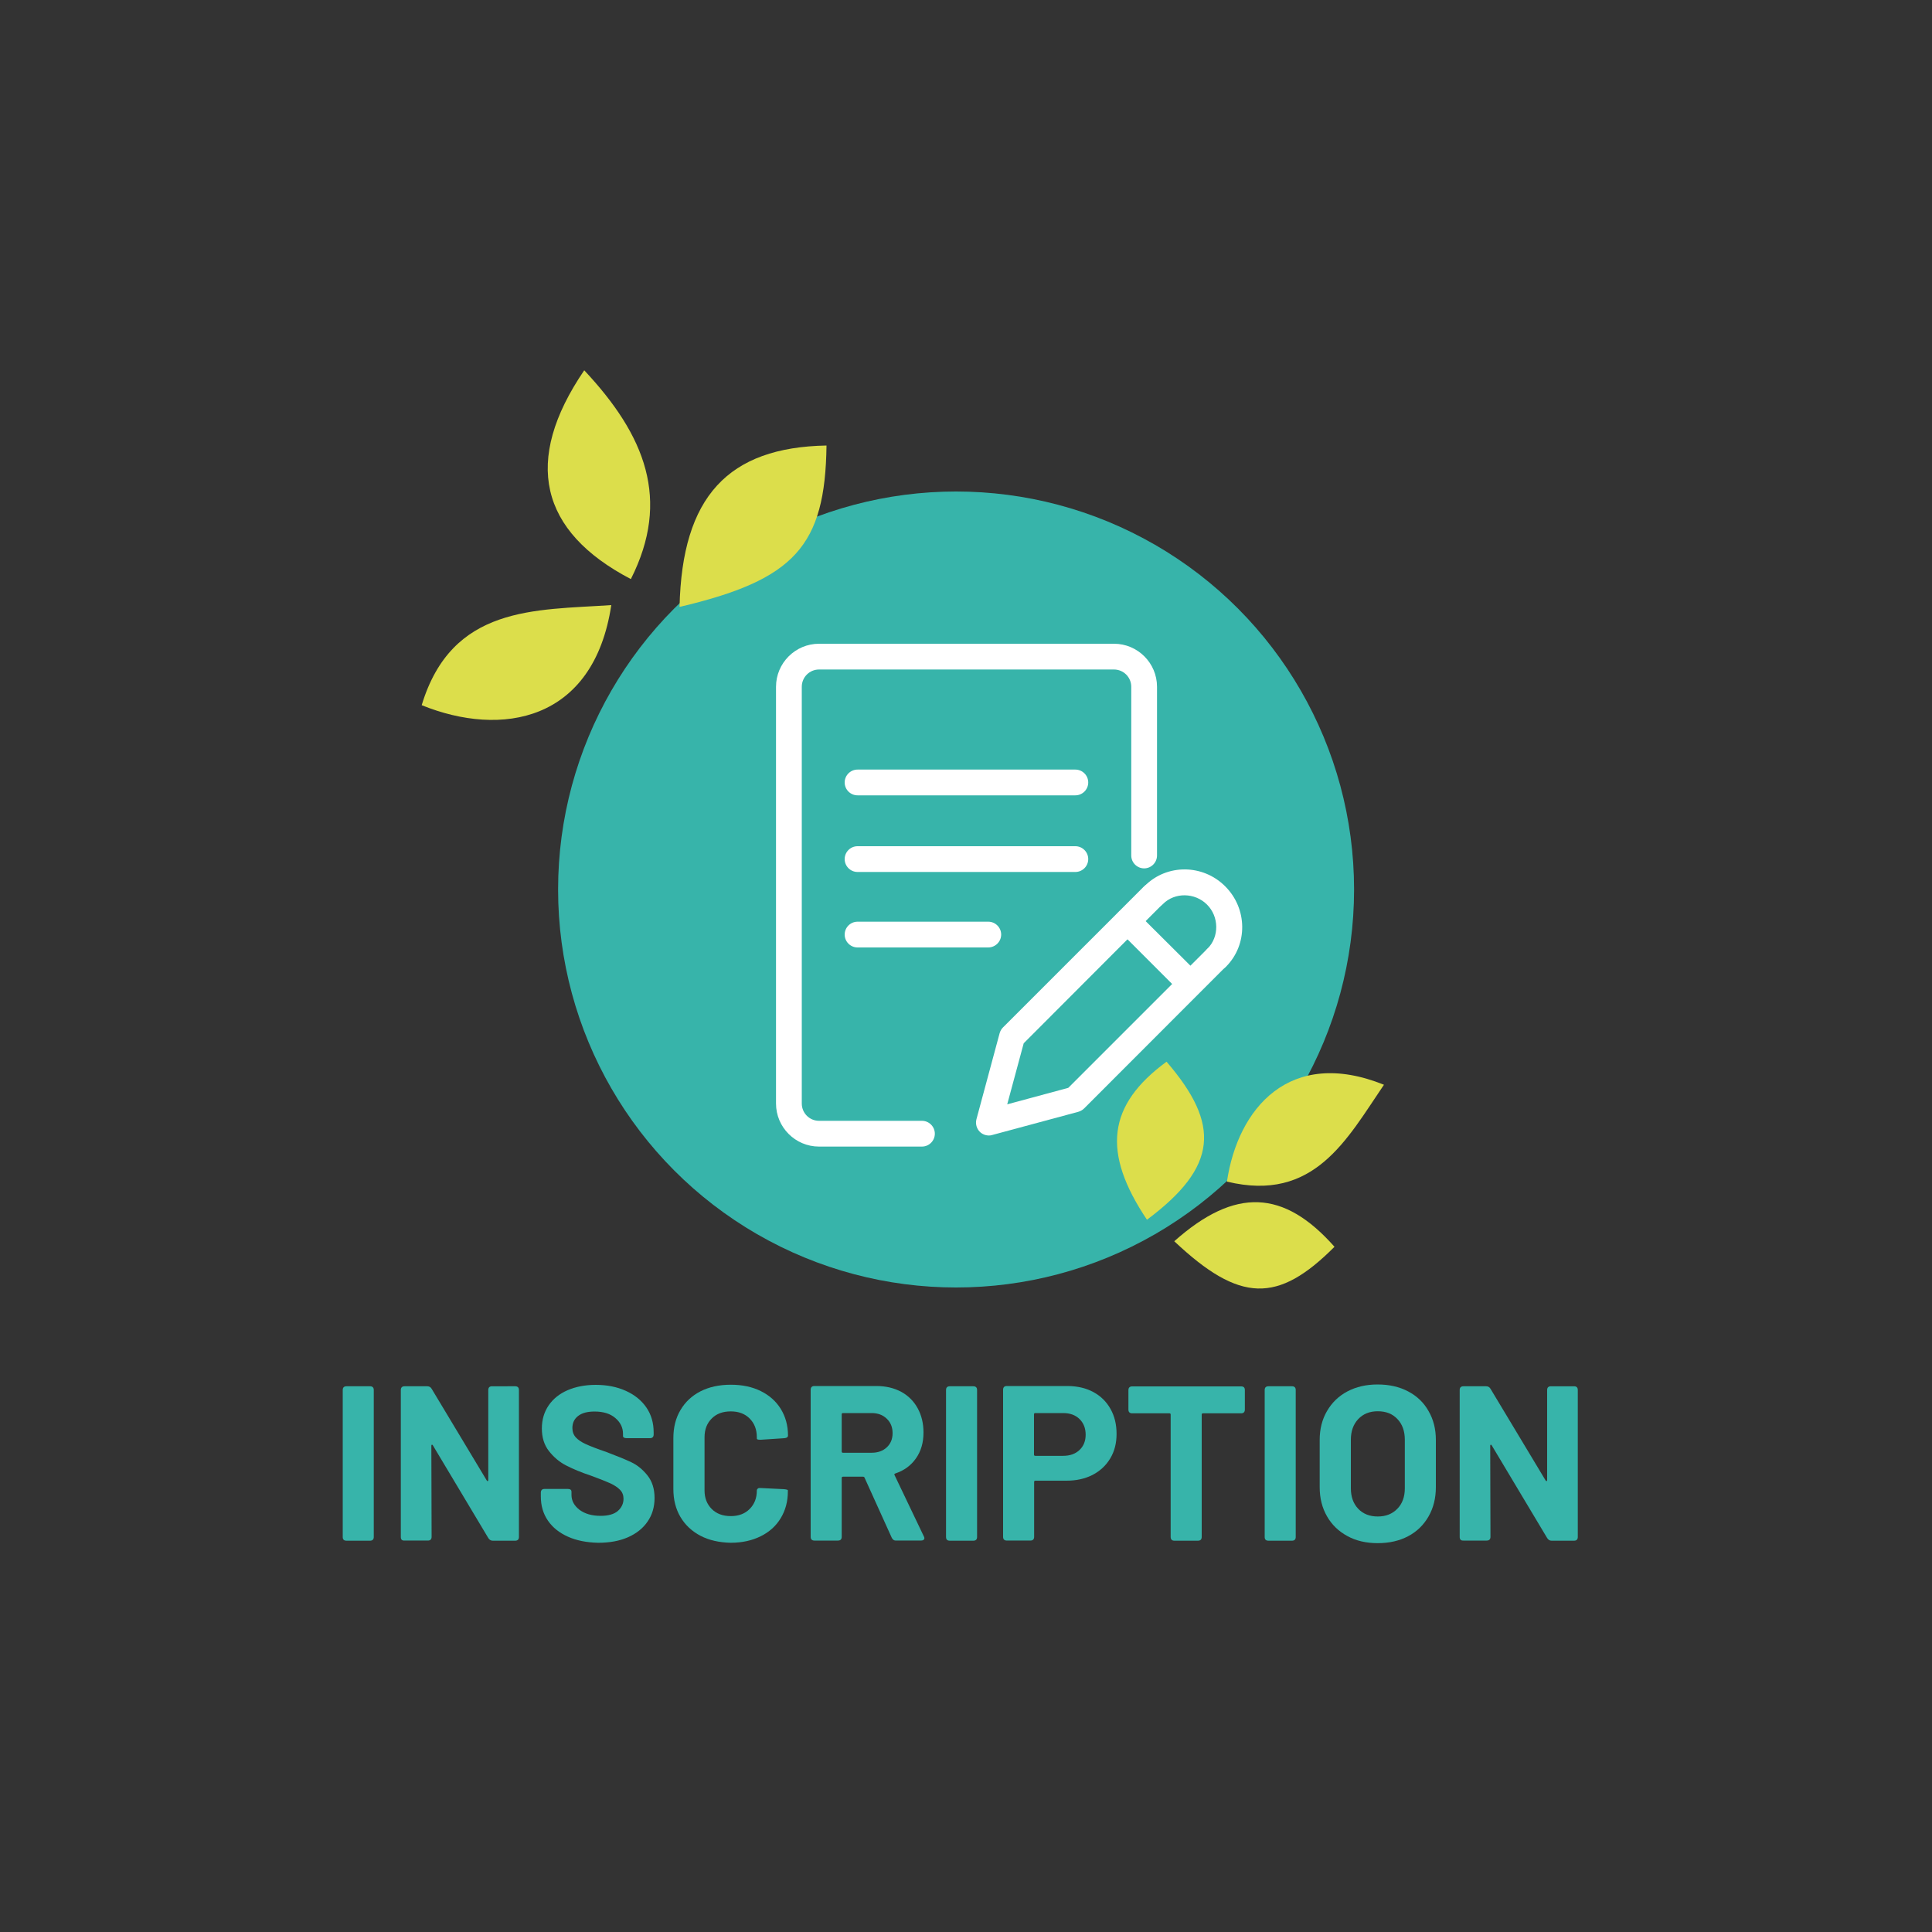 <?xml version="1.0" encoding="UTF-8"?>
<!-- Generator: Adobe Illustrator 27.6.1, SVG Export Plug-In . SVG Version: 6.00 Build 0)  -->
<svg xmlns="http://www.w3.org/2000/svg" xmlns:xlink="http://www.w3.org/1999/xlink" version="1.1" id="Calque_1" x="0px" y="0px" viewBox="0 0 150 150" style="enable-background:new 0 0 150 150;" xml:space="preserve">
<rect x="0" y="0" width="150" height="150" fill="#333333" stroke="none"/>
<style type="text/css">
	.st0{fill:#37B4AA;}
	.st1{fill:#DCDE4B;}
	.st2{fill:#FFFFFF;}
</style>
<g>
	<circle class="st0" cx="74.23" cy="69.06" r="30.9"></circle>
	<g>
		<path class="st0" d="M26.61,119.33v-11.41c0-0.19,0.1-0.29,0.29-0.29h1.83c0.19,0,0.29,0.1,0.29,0.29v11.41    c0,0.19-0.1,0.29-0.29,0.29H26.9C26.71,119.62,26.61,119.53,26.61,119.33z"></path>
		<path class="st0" d="M31.12,119.33v-11.41c0-0.19,0.1-0.29,0.29-0.29h1.76c0.15,0,0.26,0.06,0.34,0.19l4.28,7.12    c0.02,0.04,0.05,0.06,0.08,0.05c0.03-0.01,0.04-0.04,0.04-0.08v-6.99c0-0.19,0.1-0.29,0.29-0.29H40c0.19,0,0.29,0.1,0.29,0.29    v11.41c0,0.19-0.1,0.29-0.29,0.29h-1.75c-0.14,0-0.25-0.07-0.34-0.21l-4.3-7.19c-0.02-0.04-0.05-0.06-0.08-0.05    s-0.04,0.04-0.04,0.08l0.02,7.07c0,0.19-0.1,0.29-0.29,0.29h-1.81C31.21,119.62,31.12,119.53,31.12,119.33z"></path>
		<path class="st0" d="M44.1,119.31c-0.67-0.3-1.19-0.71-1.56-1.25c-0.37-0.54-0.55-1.16-0.55-1.88v-0.29c0-0.19,0.1-0.29,0.29-0.29    h1.8c0.19,0,0.29,0.07,0.29,0.22v0.24c0,0.46,0.21,0.84,0.62,1.16c0.42,0.31,0.96,0.47,1.64,0.47c0.6,0,1.05-0.13,1.34-0.38    c0.29-0.26,0.44-0.57,0.44-0.95c0-0.27-0.09-0.51-0.27-0.69c-0.18-0.19-0.43-0.35-0.74-0.5c-0.31-0.14-0.81-0.34-1.49-0.59    c-0.78-0.26-1.43-0.53-1.95-0.8c-0.53-0.27-0.97-0.65-1.34-1.12s-0.55-1.06-0.55-1.75c0-0.69,0.18-1.29,0.53-1.8    s0.85-0.91,1.48-1.18c0.63-0.27,1.36-0.41,2.17-0.41c0.87,0,1.64,0.15,2.33,0.46c0.69,0.31,1.22,0.74,1.6,1.29    c0.38,0.55,0.57,1.2,0.57,1.93v0.17c0,0.19-0.1,0.29-0.29,0.29h-1.8c-0.19,0-0.29-0.06-0.29-0.17v-0.17c0-0.48-0.2-0.89-0.59-1.22    c-0.39-0.34-0.93-0.51-1.62-0.51c-0.55,0-0.97,0.11-1.27,0.34s-0.45,0.54-0.45,0.94c0,0.29,0.09,0.53,0.26,0.72    c0.17,0.19,0.43,0.37,0.78,0.53c0.35,0.16,0.89,0.37,1.62,0.62c0.8,0.3,1.43,0.56,1.9,0.78s0.89,0.56,1.26,1.02    c0.37,0.46,0.56,1.04,0.56,1.76c0,0.7-0.18,1.31-0.54,1.83c-0.36,0.53-0.87,0.93-1.52,1.22c-0.66,0.29-1.43,0.43-2.32,0.43    C45.55,119.76,44.77,119.61,44.1,119.31z"></path>
		<path class="st0" d="M54.39,119.24c-0.67-0.35-1.19-0.84-1.56-1.46c-0.37-0.63-0.55-1.35-0.55-2.17v-3.96    c0-0.82,0.18-1.55,0.55-2.17c0.37-0.63,0.88-1.11,1.56-1.46c0.67-0.34,1.46-0.51,2.35-0.51c0.88,0,1.65,0.16,2.32,0.49    c0.67,0.33,1.19,0.79,1.56,1.39c0.37,0.6,0.56,1.29,0.56,2.08c0,0.1-0.09,0.17-0.27,0.19l-1.83,0.12H59    c-0.16,0-0.24-0.03-0.24-0.09v-0.1c0-0.61-0.19-1.09-0.56-1.46c-0.37-0.37-0.86-0.55-1.46-0.55c-0.62,0-1.11,0.18-1.48,0.55    c-0.37,0.37-0.56,0.85-0.56,1.46v4.13c0,0.59,0.19,1.07,0.56,1.44c0.37,0.37,0.87,0.55,1.48,0.55c0.6,0,1.09-0.18,1.46-0.55    c0.37-0.37,0.56-0.84,0.56-1.44c0-0.06,0.03-0.11,0.08-0.15c0.05-0.04,0.12-0.05,0.21-0.04l1.83,0.09    c0.19,0.02,0.29,0.05,0.29,0.09v0.08c0,0.79-0.19,1.48-0.56,2.09s-0.89,1.07-1.56,1.4c-0.67,0.33-1.44,0.5-2.32,0.5    C55.85,119.76,55.06,119.59,54.39,119.24z"></path>
		<path class="st0" d="M69.24,119.4l-2.11-4.66c-0.02-0.06-0.06-0.09-0.12-0.09h-1.56c-0.07,0-0.1,0.04-0.1,0.1v4.57    c0,0.19-0.1,0.29-0.29,0.29h-1.83c-0.19,0-0.29-0.1-0.29-0.29v-11.42c0-0.19,0.1-0.29,0.29-0.29h4.81c0.73,0,1.37,0.15,1.93,0.45    c0.55,0.3,0.98,0.73,1.28,1.28c0.3,0.55,0.45,1.18,0.45,1.88c0,0.78-0.19,1.44-0.58,2s-0.92,0.95-1.61,1.18    c-0.03,0.01-0.06,0.03-0.07,0.06c-0.01,0.03-0.01,0.05,0.02,0.08l2.26,4.73c0.03,0.05,0.05,0.1,0.05,0.15    c0,0.06-0.02,0.1-0.07,0.14c-0.05,0.03-0.11,0.05-0.19,0.05h-1.94C69.43,119.62,69.32,119.55,69.24,119.4z M65.35,109.81v2.88    c0,0.07,0.03,0.1,0.1,0.1h2.23c0.48,0,0.87-0.14,1.17-0.42c0.3-0.28,0.45-0.65,0.45-1.1c0-0.46-0.15-0.83-0.45-1.12    c-0.3-0.29-0.69-0.44-1.17-0.44h-2.23C65.38,109.71,65.35,109.74,65.35,109.81z"></path>
		<path class="st0" d="M73.45,119.33v-11.41c0-0.19,0.1-0.29,0.29-0.29h1.83c0.19,0,0.29,0.1,0.29,0.29v11.41    c0,0.19-0.1,0.29-0.29,0.29h-1.83C73.55,119.62,73.45,119.53,73.45,119.33z"></path>
		<path class="st0" d="M84.89,108.08c0.57,0.31,1.01,0.74,1.33,1.31s0.47,1.21,0.47,1.94c0,0.72-0.16,1.35-0.49,1.9    c-0.33,0.55-0.78,0.97-1.37,1.28c-0.59,0.3-1.26,0.45-2.03,0.45h-2.41c-0.07,0-0.1,0.03-0.1,0.1v4.26c0,0.19-0.1,0.29-0.29,0.29    h-1.83c-0.19,0-0.29-0.1-0.29-0.29v-11.42c0-0.19,0.1-0.29,0.29-0.29h4.74C83.66,107.62,84.32,107.77,84.89,108.08z M83.81,112.58    c0.32-0.3,0.48-0.7,0.48-1.19c0-0.5-0.16-0.91-0.48-1.22s-0.74-0.46-1.27-0.46h-2.16c-0.07,0-0.1,0.03-0.1,0.1v3.12    c0,0.07,0.03,0.1,0.1,0.1h2.16C83.07,113.03,83.49,112.88,83.81,112.58z"></path>
		<path class="st0" d="M96.65,107.93v1.51c0,0.19-0.1,0.29-0.29,0.29H93.4c-0.07,0-0.1,0.03-0.1,0.1v9.5c0,0.19-0.1,0.29-0.29,0.29    h-1.83c-0.19,0-0.29-0.1-0.29-0.29v-9.5c0-0.07-0.03-0.1-0.1-0.1H87.9c-0.19,0-0.29-0.1-0.29-0.29v-1.51    c0-0.19,0.1-0.29,0.29-0.29h8.46C96.56,107.64,96.65,107.73,96.65,107.93z"></path>
		<path class="st0" d="M98.19,119.33v-11.41c0-0.19,0.1-0.29,0.29-0.29h1.83c0.19,0,0.29,0.1,0.29,0.29v11.41    c0,0.19-0.1,0.29-0.29,0.29h-1.83C98.29,119.62,98.19,119.53,98.19,119.33z"></path>
		<path class="st0" d="M104.61,119.26c-0.68-0.37-1.21-0.88-1.58-1.53c-0.38-0.66-0.57-1.41-0.57-2.27v-3.67    c0-0.84,0.19-1.59,0.57-2.24c0.38-0.65,0.9-1.16,1.58-1.52c0.68-0.36,1.46-0.54,2.35-0.54c0.9,0,1.69,0.18,2.37,0.54    c0.68,0.36,1.21,0.86,1.58,1.52c0.38,0.65,0.57,1.4,0.57,2.24v3.67c0,0.86-0.19,1.62-0.57,2.28c-0.38,0.66-0.9,1.17-1.58,1.53    c-0.68,0.36-1.47,0.54-2.37,0.54C106.07,119.81,105.29,119.63,104.61,119.26z M108.49,117.14c0.39-0.4,0.58-0.93,0.58-1.59v-3.77    c0-0.66-0.19-1.2-0.57-1.6c-0.38-0.41-0.89-0.61-1.53-0.61c-0.63,0-1.13,0.2-1.52,0.61c-0.38,0.41-0.57,0.94-0.57,1.6v3.77    c0,0.66,0.19,1.19,0.57,1.59c0.38,0.4,0.89,0.6,1.52,0.6S108.1,117.54,108.49,117.14z"></path>
		<path class="st0" d="M113.33,119.33v-11.41c0-0.19,0.1-0.29,0.29-0.29h1.76c0.15,0,0.26,0.06,0.34,0.19l4.28,7.12    c0.02,0.04,0.05,0.06,0.08,0.05c0.03-0.01,0.04-0.04,0.04-0.08v-6.99c0-0.19,0.1-0.29,0.29-0.29h1.8c0.19,0,0.29,0.1,0.29,0.29    v11.41c0,0.19-0.1,0.29-0.29,0.29h-1.75c-0.14,0-0.25-0.07-0.34-0.21l-4.3-7.19c-0.02-0.04-0.05-0.06-0.08-0.05    s-0.04,0.04-0.04,0.08l0.02,7.07c0,0.19-0.1,0.29-0.29,0.29h-1.81C113.43,119.62,113.33,119.53,113.33,119.33z"></path>
	</g>
	<path class="st1" d="M47.46,46.98c-1.37,9.07-8.54,10.28-14.72,7.77C35.09,47,41.53,47.38,47.46,46.98 M64.17,47.18"></path>
	<g>
		<path class="st1" d="M52.76,47.12c0.19-8.56,3.77-12.39,11.41-12.53C64.07,42.4,61.69,45.02,52.76,47.12    C52.83,47.19,52.76,47.12,52.76,47.12z"></path>
		<path class="st1" d="M45.36,28.75c4.75,5.07,6.73,10.05,3.62,16.21C41.9,41.26,40.57,35.78,45.36,28.75z"></path>
	</g>
	<path class="st1" d="M89.05,94.7c-3.52-5.25-3.07-8.9,1.52-12.27C94.77,87.31,94.57,90.58,89.05,94.7   C89.31,94.77,89.05,94.7,89.05,94.7z"></path>
	<path class="st1" d="M91.17,96.37c4.73-4.21,8.51-4.01,12.44,0.43C99.21,101.21,96.26,101.17,91.17,96.37z"></path>
	<path class="st1" d="M107.45,84.22c-2.88,4.23-5.41,9.16-12.19,7.52C96.1,86.06,100.13,81.27,107.45,84.22"></path>
	<g>
		<path class="st2" d="M71.58,89.02h-7.99c-1.84,0-3.34-1.5-3.34-3.34V53.32c0-1.84,1.5-3.34,3.34-3.34h22.9    c1.84,0,3.34,1.5,3.34,3.34v13.1c0,0.55-0.45,1-1,1s-1-0.45-1-1v-13.1c0-0.74-0.6-1.34-1.34-1.34h-22.9    c-0.74,0-1.34,0.6-1.34,1.34v32.36c0,0.74,0.6,1.34,1.34,1.34h7.99c0.55,0,1,0.45,1,1S72.13,89.02,71.58,89.02z"></path>
		<path class="st2" d="M83.49,61.75H66.58c-0.55,0-1-0.45-1-1s0.45-1,1-1h16.91c0.55,0,1,0.45,1,1S84.04,61.75,83.49,61.75z"></path>
		<path class="st2" d="M83.49,67.7H66.58c-0.55,0-1-0.45-1-1s0.45-1,1-1h16.91c0.55,0,1,0.45,1,1S84.04,67.7,83.49,67.7z"></path>
		<path class="st2" d="M76.72,73.56H66.58c-0.55,0-1-0.45-1-1s0.45-1,1-1h10.15c0.55,0,1,0.45,1,1S77.28,73.56,76.72,73.56z"></path>
		<path class="st2" d="M76.78,88.16c-0.26,0-0.52-0.1-0.71-0.29c-0.25-0.25-0.35-0.62-0.26-0.97l1.8-6.68    c0.05-0.17,0.13-0.32,0.26-0.45l10.91-10.91c0.39-0.39,1.02-0.39,1.41,0s0.39,1.02,0,1.41L79.48,81l-1.28,4.74l4.74-1.28    l10.73-10.73c0.39-0.39,1.02-0.39,1.41,0s0.39,1.02,0,1.41L84.17,86.06c-0.12,0.12-0.28,0.21-0.45,0.26l-6.68,1.8    C76.95,88.15,76.87,88.16,76.78,88.16z"></path>
		<path class="st2" d="M94.47,75.34c-0.26,0-0.51-0.1-0.71-0.29c-0.39-0.39-0.39-1.02,0-1.41c0.91-0.91,0.89-2.48-0.05-3.41    c-0.94-0.94-2.5-0.96-3.41-0.05c-0.39,0.39-1.02,0.39-1.41,0s-0.39-1.02,0-1.41c1.71-1.71,4.51-1.69,6.24,0.05    c1.73,1.73,1.76,4.53,0.05,6.24C94.99,75.24,94.73,75.34,94.47,75.34z"></path>
		<path class="st2" d="M92.29,77.26c-0.26,0-0.51-0.1-0.71-0.29l-4.74-4.74c-0.39-0.39-0.39-1.02,0-1.41c0.39-0.39,1.02-0.39,1.41,0    L93,75.55c0.39,0.39,0.39,1.02,0,1.41C92.8,77.16,92.55,77.26,92.29,77.26z"></path>
	</g>
</g>
</svg>
